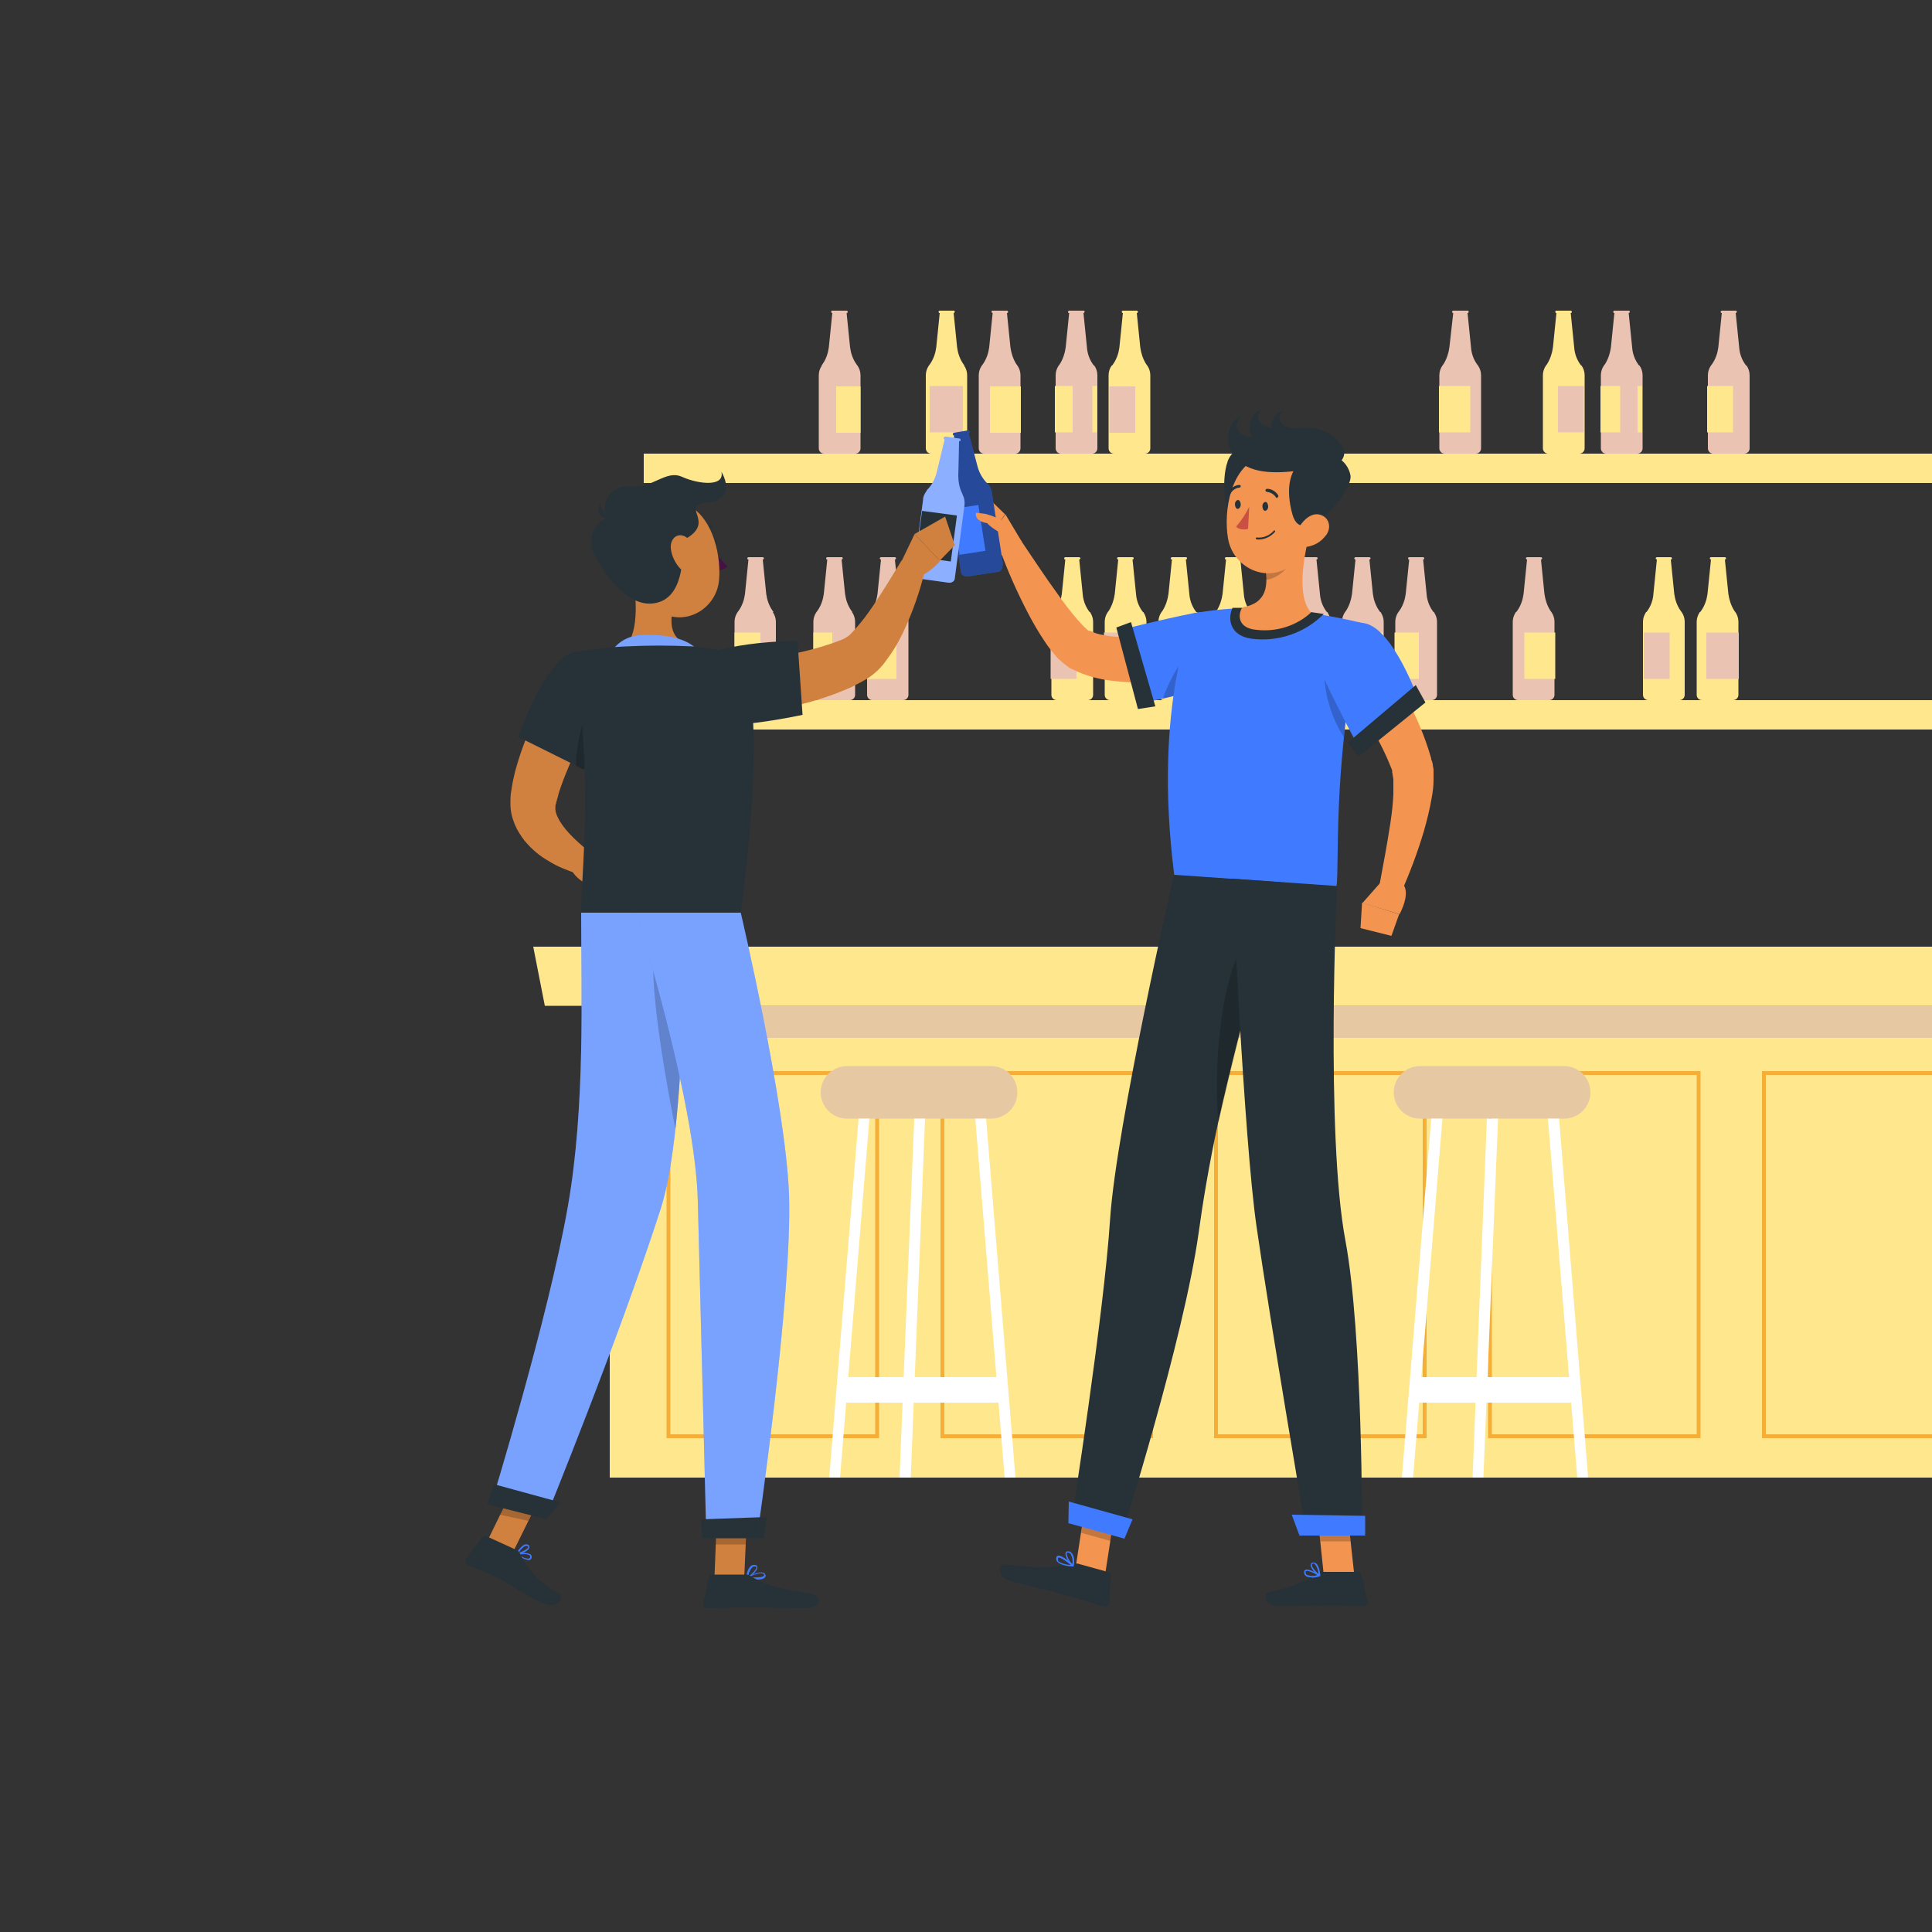 <?xml version="1.0" encoding="UTF-8"?>
<svg xmlns="http://www.w3.org/2000/svg" version="1.1" viewBox="0 0 500 500">
  <rect x="0" y="0" width="500" height="500" fill="#333333" stroke="none"/>
  <defs>
    <style>
      .cls-1 {
        fill: #441343;
      }

      .cls-2 {
        fill: #263238;
      }

      .cls-3, .cls-4, .cls-5 {
        fill: #fff;
      }

      .cls-4 {
        opacity: .3;
      }

      .cls-4, .cls-5, .cls-6, .cls-7 {
        isolation: isolate;
      }

      .cls-5, .cls-6 {
        opacity: .4;
      }

      .cls-8 {
        fill: #407bff;
      }

      .cls-9 {
        fill: #ebc3b3;
      }

      .cls-10 {
        fill: #f5af38;
      }

      .cls-7 {
        opacity: .2;
      }

      .cls-11 {
        fill: #ffe78d;
      }

      .cls-12 {
        fill: #f39550;
      }

      .cls-13 {
        fill: #c95042;
      }

      .cls-14 {
        fill: #e6c9a3;
      }

      .cls-15 {
        fill: #d1813f;
      }
    </style>
  </defs>
  <!-- Generator: Adobe Illustrator 28.7.0, SVG Export Plug-In . SVG Version: 1.2.0 Build 136)  -->
  <g>
    <g id="Layer_1">
      <g id="freepik--background-complete--inject-3">
        <rect class="cls-11" x="157.8" y="260.3" width="342.2" height="122.1"/>
        <polygon class="cls-11" points="141 260.3 500 260.3 500 245 138 245 141 260.3"/>
        <rect class="cls-14" x="157.8" y="260.3" width="342.2" height="8.3"/>
        <path class="cls-10" d="M227.5,372.2h-55v-95h55v95ZM173.5,371.2h53v-93h-53v93Z"/>
        <path class="cls-10" d="M298.4,372.2h-55v-95h55v95ZM244.4,371.2h53v-93h-53v93Z"/>
        <path class="cls-10" d="M369.2,372.2h-55v-95h55v95ZM315.2,371.2h53v-93h-53v93Z"/>
        <path class="cls-10" d="M440.1,372.2h-55v-95h55v95ZM386.1,371.2h53v-93h-53v93Z"/>
        <polygon class="cls-10" points="500 372.2 456 372.2 456 277.2 500 277.2 500 278.2 457 278.2 457 371.2 500 371.2 500 372.2"/>
        <path class="cls-14" d="M256.5,289.5h-37.3c-3.8,0-6.8-3.1-6.8-6.8h0c0-3.8,3.1-6.8,6.8-6.8h37.3c3.8,0,6.8,3.1,6.8,6.8h0c0,3.8-3.1,6.8-6.8,6.8Z"/>
        <polygon class="cls-3" points="217.4 382.4 214.6 382.4 222.2 289.5 225 289.5 217.4 382.4"/>
        <polygon class="cls-3" points="235.7 382.4 232.8 382.4 236.6 289.5 239.4 289.5 235.7 382.4"/>
        <rect class="cls-3" x="217.9" y="356.4" width="41.8" height="6.6"/>
        <polygon class="cls-3" points="260 382.4 262.8 382.4 255.2 289.5 252.4 289.5 260 382.4"/>
        <path class="cls-14" d="M404.8,289.5h-37.3c-3.8,0-6.8-3.1-6.8-6.8h0c0-3.8,3.1-6.8,6.8-6.8h37.3c3.8,0,6.8,3.1,6.8,6.8h0c0,3.8-3.1,6.8-6.8,6.8Z"/>
        <polygon class="cls-3" points="365.7 382.4 362.8 382.4 370.4 289.5 373.3 289.5 365.7 382.4"/>
        <polygon class="cls-3" points="383.9 382.4 381.1 382.4 384.8 289.5 387.7 289.5 383.9 382.4"/>
        <rect class="cls-3" x="366.1" y="356.4" width="41.8" height="6.6"/>
        <polygon class="cls-3" points="408.2 382.4 411 382.4 403.5 289.5 400.6 289.5 408.2 382.4"/>
        <path class="cls-9" d="M200.2,158.4l-.3-.4c-.9-1.3-1.4-2.8-1.6-4.3l-.9-8.9c.2,0,.3-.2.3-.3,0-.2-.2-.3-.3-.3h-3.7c-.2,0-.3.2-.3.3,0,.2.1.3.3.3l-.9,8.9c-.2,1.5-.7,3-1.6,4.3l-.3.4c-.5.7-.8,1.6-.8,2.5v18.9c0,.8.6,1.4,1.4,1.4,0,0,0,0,0,0h7.9c.8,0,1.4-.6,1.4-1.4v-18.9c0-.9-.3-1.7-.8-2.5Z"/>
        <rect class="cls-11" x="190.1" y="163.7" width="6.7" height="12"/>
        <path class="cls-9" d="M220.6,158.4l-.3-.4c-.9-1.3-1.4-2.8-1.6-4.3l-.9-8.9c.2,0,.3-.2.3-.3,0-.2-.1-.3-.3-.3h-3.7c-.2,0-.3.2-.3.3,0,.2.1.3.3.3l-.9,8.9c-.2,1.5-.7,3-1.6,4.3l-.3.4c-.5.7-.8,1.6-.8,2.5v18.9c0,.8.6,1.4,1.4,1.4,0,0,0,0,0,0h8c.8,0,1.4-.6,1.4-1.4v-18.9c0-.9-.3-1.8-.8-2.5Z"/>
        <rect class="cls-11" x="210.5" y="163.7" width="4.9" height="12"/>
        <path class="cls-9" d="M234.4,158.4l-.3-.4c-.9-1.3-1.4-2.8-1.6-4.3l-.9-8.9c.2,0,.3-.2.3-.3,0-.2-.2-.3-.3-.3h-3.6c-.2,0-.3.2-.3.3,0,.2.1.3.3.3l-.9,8.9c-.2,1.5-.7,3-1.6,4.3l-.3.4c-.5.7-.8,1.6-.8,2.5v18.9c0,.8.6,1.4,1.4,1.4h7.9c.8,0,1.4-.6,1.4-1.4v-18.9c0-.9-.3-1.7-.8-2.5Z"/>
        <rect class="cls-11" x="224.3" y="163.7" width="7.7" height="12"/>
        <path class="cls-9" d="M343.4,158.4l-.3-.4c-.9-1.3-1.4-2.8-1.5-4.3l-.9-8.9c.2,0,.3-.2.3-.3,0-.2-.1-.3-.3-.3h-3.7c-.2,0-.3.2-.3.3,0,.2.1.3.3.3l-.9,8.9c-.2,1.5-.7,3-1.5,4.3l-.3.4c-.5.7-.8,1.6-.8,2.5v18.9c0,.8.6,1.4,1.4,1.4h8c.8,0,1.4-.6,1.4-1.4v-18.9c0-.9-.3-1.8-.8-2.5Z"/>
        <rect class="cls-11" x="333.3" y="163.7" width="8" height="12"/>
        <path class="cls-9" d="M357.2,158.4l-.3-.4c-.9-1.3-1.4-2.8-1.6-4.3l-.9-8.9c.2,0,.3-.2.3-.3,0-.2-.2-.3-.3-.3h-3.6c-.2,0-.3.2-.3.3,0,.2.1.3.3.3l-.9,8.9c-.2,1.5-.7,3-1.5,4.3l-.3.4c-.5.7-.8,1.6-.8,2.5v18.9c0,.8.6,1.4,1.4,1.4,0,0,0,0,0,0h8c.8,0,1.4-.6,1.4-1.4v-18.9c0-.9-.3-1.7-.8-2.5Z"/>
        <rect class="cls-11" x="347.1" y="163.7" width="4.6" height="12"/>
        <rect class="cls-11" x="356.8" y="163.7" width="1.2" height="12"/>
        <path class="cls-9" d="M371,158.4l-.3-.4c-.9-1.3-1.4-2.8-1.5-4.3l-.9-8.9c.2,0,.3-.2.3-.3,0-.2-.2-.3-.3-.3h-3.6c-.2,0-.3.2-.3.3,0,.2.1.3.3.3l-.9,8.9c-.2,1.5-.7,3-1.6,4.3l-.3.4c-.5.7-.8,1.6-.8,2.5v18.9c0,.8.6,1.4,1.4,1.4h8c.8,0,1.4-.6,1.4-1.4,0,0,0,0,0,0v-18.9c0-.9-.3-1.7-.8-2.5Z"/>
        <rect class="cls-11" x="360.9" y="163.7" width="6.3" height="12"/>
        <path class="cls-11" d="M282,158.4l-.3-.4c-.9-1.3-1.4-2.8-1.5-4.3l-.9-8.9c.2,0,.3-.2.3-.3,0-.2-.2-.3-.3-.3h-3.6c-.2,0-.3.2-.3.3,0,.2.1.3.3.3l-.9,8.9c-.2,1.5-.7,3-1.6,4.3l-.3.4c-.5.7-.8,1.6-.8,2.5v18.9c0,.8.6,1.4,1.4,1.4h8c.8,0,1.4-.6,1.4-1.4v-18.9c0-.9-.3-1.7-.8-2.5Z"/>
        <rect class="cls-9" x="271.9" y="163.7" width="6.7" height="12"/>
        <path class="cls-11" d="M295.8,158.4l-.3-.4c-.9-1.3-1.4-2.8-1.5-4.3l-.9-8.9c.2,0,.3-.2.3-.3,0-.2-.1-.3-.3-.3h-3.7c-.2,0-.3.2-.3.3,0,.2.1.3.3.3l-.9,8.9c-.2,1.5-.7,3-1.5,4.3l-.3.4c-.5.7-.8,1.6-.8,2.5v18.9c0,.8.6,1.4,1.4,1.4h8c.8,0,1.4-.6,1.4-1.4,0,0,0,0,0,0v-18.9c0-.9-.3-1.7-.8-2.5Z"/>
        <rect class="cls-9" x="285.7" y="163.7" width="8.4" height="12"/>
        <path class="cls-11" d="M309.6,158.4l-.3-.4c-.9-1.3-1.4-2.8-1.5-4.3l-.9-8.9c.2,0,.3-.2.3-.3,0-.2-.1-.3-.3-.3h-3.6c-.2,0-.3.2-.3.3,0,.2.1.3.3.3l-.9,8.9c-.2,1.5-.7,3-1.5,4.3l-.3.4c-.5.7-.8,1.6-.8,2.5v18.9c0,.8.6,1.4,1.4,1.4,0,0,0,0,0,0h8c.8,0,1.4-.6,1.4-1.4v-18.9c0-.9-.3-1.8-.8-2.5Z"/>
        <rect class="cls-9" x="303.7" y="163.7" width="6.7" height="12"/>
        <path class="cls-9" d="M392.4,158.4l.3-.4c.9-1.3,1.4-2.8,1.6-4.3l.9-8.9c-.2,0-.3-.2-.3-.3,0-.2.2-.3.3-.3h3.6c.2,0,.3.2.3.3,0,.2-.1.3-.3.3l.9,8.9c.2,1.5.7,3,1.5,4.3l.3.4c.5.7.8,1.6.8,2.5v18.9c0,.8-.6,1.4-1.4,1.4h-8c-.8,0-1.4-.6-1.4-1.4v-18.9c0-.9.3-1.7.8-2.5Z"/>
        <rect class="cls-11" x="394.5" y="163.7" width="8" height="12"/>
        <path class="cls-11" d="M440,158.4l.3-.4c.9-1.3,1.4-2.8,1.6-4.3l.9-8.9c-.2,0-.3-.2-.3-.3,0-.2.2-.3.3-.3h3.6c.2,0,.3.2.3.3,0,.2-.1.3-.3.3l.9,8.9c.2,1.5.7,3,1.5,4.3l.3.4c.5.7.8,1.6.8,2.5v18.9c0,.8-.6,1.4-1.4,1.4,0,0,0,0,0,0h-8c-.8,0-1.4-.6-1.4-1.4v-18.9c0-.9.3-1.7.8-2.5Z"/>
        <rect class="cls-9" x="441.6" y="163.7" width="8.4" height="12"/>
        <path class="cls-11" d="M426.1,158.4l.3-.4c.9-1.3,1.4-2.8,1.5-4.3l.9-8.9c-.2,0-.3-.2-.3-.3,0-.2.2-.3.3-.3h3.6c.2,0,.3.2.3.3,0,.2-.1.3-.3.3l.9,8.9c.2,1.5.7,3,1.6,4.3l.3.4c.5.7.8,1.6.8,2.5v18.9c0,.8-.6,1.4-1.4,1.4h-8c-.8,0-1.4-.6-1.4-1.4,0,0,0,0,0,0v-18.9c0-.9.3-1.7.8-2.5Z"/>
        <rect class="cls-9" x="425.4" y="163.7" width="6.7" height="12"/>
        <path class="cls-11" d="M409.2,94.6l-.3-.4c-.9-1.3-1.4-2.8-1.5-4.3l-.9-8.9c.2,0,.3-.2.3-.3,0-.2-.2-.3-.3-.3h-3.7c-.2,0-.3.2-.3.3,0,.2.1.3.3.3l-.9,8.9c-.2,1.5-.7,3-1.5,4.3l-.3.4c-.5.7-.8,1.6-.8,2.5v18.9c0,.8.6,1.4,1.4,1.4h8c.8,0,1.4-.6,1.4-1.4,0,0,0,0,0,0v-18.9c0-.9-.3-1.8-.8-2.5Z"/>
        <rect class="cls-9" x="403.2" y="99.9" width="6.7" height="12"/>
        <path class="cls-11" d="M323.7,158.4l-.3-.4c-.9-1.3-1.4-2.8-1.5-4.3l-.9-8.9c.2,0,.3-.2.3-.3,0-.2-.1-.3-.3-.3h-3.7c-.2,0-.3.2-.3.3,0,.2.1.3.3.3l-.9,8.9c-.2,1.5-.7,3-1.5,4.3l-.3.4c-.5.7-.8,1.6-.8,2.5v18.9c0,.8.6,1.4,1.4,1.4h8c.8,0,1.4-.6,1.4-1.4v-18.9c0-.9-.3-1.8-.8-2.5Z"/>
        <rect class="cls-9" x="314.6" y="163.7" width="8.6" height="12"/>
        <path class="cls-9" d="M254.1,94.6l.3-.4c.9-1.3,1.4-2.8,1.6-4.3l.9-8.9c-.2,0-.3-.2-.3-.3,0-.2.1-.3.3-.3h3.7c.2,0,.3.2.3.3,0,.2-.1.3-.3.3l.9,8.9c.2,1.5.7,3,1.5,4.3l.3.4c.5.7.8,1.6.8,2.5v18.9c0,.8-.6,1.4-1.4,1.4,0,0,0,0,0,0h-8c-.8,0-1.4-.6-1.4-1.4v-18.9c0-.9.3-1.8.8-2.5Z"/>
        <rect class="cls-11" x="256.2" y="100" width="8" height="12"/>
        <path class="cls-9" d="M283.1,94.6l-.3-.4c-.9-1.3-1.4-2.8-1.5-4.3l-.9-8.9c.2,0,.3-.2.3-.3,0-.2-.1-.3-.3-.3h-3.7c-.2,0-.3.2-.3.3,0,.2.1.3.3.3l-.9,8.9c-.2,1.5-.7,3-1.5,4.3l-.3.4c-.5.7-.8,1.6-.8,2.5v18.9c0,.8.6,1.4,1.4,1.4h8c.8,0,1.4-.6,1.4-1.4,0,0,0,0,0,0v-18.9c0-.9-.3-1.8-.8-2.5Z"/>
        <rect class="cls-11" x="273" y="99.9" width="4.6" height="12"/>
        <rect class="cls-11" x="282.7" y="99.9" width="1.2" height="12"/>
        <path class="cls-9" d="M212.6,94.6l.3-.4c.9-1.3,1.4-2.8,1.6-4.3l.9-8.9c-.2,0-.3-.2-.3-.3,0-.2.1-.3.3-.3h3.7c.2,0,.3.2.3.3,0,.2-.1.3-.3.3l.9,8.9c.2,1.5.7,3,1.6,4.3l.3.4c.5.7.8,1.6.8,2.5v18.9c0,.8-.6,1.4-1.4,1.4,0,0,0,0,0,0h-8c-.8,0-1.4-.6-1.4-1.4v-18.9c0-.9.3-1.8.8-2.5Z"/>
        <rect class="cls-11" x="216.4" y="100" width="6.3" height="12"/>
        <path class="cls-11" d="M287.8,94.6l.3-.4c.9-1.3,1.4-2.8,1.6-4.3l.9-8.9c-.2,0-.3-.2-.3-.3,0-.2.2-.3.3-.3h3.6c.2,0,.3.2.3.3,0,.2-.1.3-.3.3l.9,8.9c.2,1.5.7,3,1.5,4.3l.3.4c.5.7.8,1.6.8,2.5v18.9c0,.8-.6,1.4-1.4,1.4,0,0,0,0,0,0h-8c-.8,0-1.4-.6-1.4-1.4v-18.9c0-.9.3-1.8.8-2.5Z"/>
        <rect class="cls-9" x="287.1" y="100" width="6.7" height="12"/>
        <path class="cls-11" d="M249.6,94.6l-.3-.4c-.9-1.3-1.4-2.8-1.6-4.3l-.9-8.9c.2,0,.3-.2.3-.3,0-.2-.2-.3-.3-.3h-3.6c-.2,0-.3.2-.3.3,0,.2.1.3.3.3l-.9,8.9c-.2,1.5-.7,3-1.6,4.3l-.3.4c-.5.7-.8,1.6-.8,2.5v18.9c0,.8.6,1.4,1.4,1.4h7.9c.8,0,1.4-.6,1.4-1.4v-18.9c0-.9-.3-1.8-.8-2.5Z"/>
        <rect class="cls-9" x="240.6" y="99.9" width="8.6" height="12"/>
        <path class="cls-9" d="M424.2,94.6l-.3-.4c-.9-1.3-1.4-2.8-1.5-4.3l-.9-8.9c.2,0,.3-.2.3-.3,0-.2-.1-.3-.3-.3h-3.7c-.2,0-.3.2-.3.3,0,.2.1.3.3.3l-.9,8.9c-.2,1.5-.7,3-1.5,4.3l-.3.4c-.5.7-.8,1.6-.8,2.5v18.9c0,.8.6,1.4,1.4,1.4h8c.8,0,1.4-.6,1.4-1.4,0,0,0,0,0,0v-18.9c0-.9-.3-1.8-.8-2.5Z"/>
        <rect class="cls-11" x="414.2" y="99.9" width="5.1" height="12"/>
        <rect class="cls-11" x="423.8" y="99.9" width="1.2" height="12"/>
        <path class="cls-9" d="M382.5,94.6l-.3-.4c-.9-1.3-1.4-2.8-1.5-4.3l-.9-8.9c.2,0,.3-.2.3-.3,0-.2-.1-.3-.3-.3h-3.7c-.2,0-.3.2-.3.3,0,.2.1.3.3.3l-1,8.9c-.2,1.5-.7,3-1.5,4.3l-.3.4c-.5.7-.8,1.6-.8,2.5v18.9c0,.8.6,1.4,1.4,1.4h8c.8,0,1.4-.6,1.4-1.4v-18.9c0-.9-.3-1.8-.8-2.5Z"/>
        <rect class="cls-11" x="372.4" y="99.9" width="8.1" height="12"/>
        <path class="cls-9" d="M451.9,94.6l-.3-.4c-.9-1.3-1.4-2.8-1.5-4.3l-.9-8.9c.2,0,.3-.2.3-.3,0-.2-.2-.3-.3-.3h-3.6c-.2,0-.3.2-.3.3,0,.2.1.3.3.3l-.9,8.9c-.2,1.5-.7,3-1.6,4.3l-.3.4c-.5.7-.8,1.6-.8,2.5v18.9c0,.8.6,1.4,1.4,1.4h8c.8,0,1.4-.6,1.4-1.4v-18.9c0-.9-.3-1.8-.8-2.5Z"/>
        <rect class="cls-11" x="441.8" y="99.9" width="6.7" height="12"/>
        <rect class="cls-11" x="166.6" y="181.2" width="333.4" height="7.6"/>
        <rect class="cls-11" x="166.6" y="117.4" width="333.4" height="7.6"/>
      </g>
      <g id="freepik--character-2--inject-3">
        <polygon class="cls-12" points="286 407.5 278.4 405.5 281.2 387.3 288.8 389.4 286 407.5"/>
        <polygon class="cls-12" points="350.5 407.7 342.6 407.7 340.7 389.5 348.5 389.5 350.5 407.7"/>
        <path class="cls-2" d="M342,406.8h9.6c.3,0,.6.2.7.5l1.6,7c.1.6-.3,1.2-.9,1.4,0,0-.2,0-.3,0-3.1,0-5.3-.2-9.2-.2s-9.6.2-12.9.2-3.7-3.3-2.4-3.6c6-1.3,10.6-3.1,12.6-4.9.3-.3.8-.5,1.3-.5Z"/>
        <path class="cls-2" d="M278.7,404.6l8.3,2.3c.3,0,.5.4.5.7l-.4,7.2c0,.6-.6,1.1-1.2,1,0,0-.2,0-.2,0-3-.9-7.2-2.2-11-3.3-4.4-1.2-8.2-2-13.4-3.4-3.1-.9-3.1-4.2-1.7-4.2,6.3.3,11.2,1.5,17.2-.2.6-.2,1.3-.2,2,0Z"/>
        <path class="cls-12" d="M316.7,172.1c-.9.3-1.5.6-2.3.8s-1.5.5-2.2.7c-1.5.4-3,.8-4.5,1.2-3,.7-6.1,1.2-9.2,1.5-3.2.3-6.4.4-9.6,0-3.5-.3-6.9-1.1-10.1-2.5-.4-.2-.8-.4-1.3-.6l-.6-.3h-.1c0,0-.2-.2-.2-.2l-.4-.3-.4-.3-.4-.3-.7-.6c-.4-.3-.8-.7-1.1-1-1.1-1.3-2.2-2.6-3.1-4-1.7-2.5-3.2-5.1-4.6-7.8-2.7-5.2-5.1-10.6-7.1-16.1l5.3-2.6c3.2,4.7,6.3,9.5,9.6,14,1.6,2.3,3.3,4.5,5,6.5.8.9,1.6,1.8,2.5,2.6.2.2.3.3.5.4h.2c0,.1,0,.1,0,.1h.5c.2.2.5.3.7.4,1,.4,2.1.6,3.2.8,1.2.2,2.3.3,3.5.3,2.5,0,5.1,0,7.6-.4,2.6-.3,5.2-.9,7.8-1.4,1.3-.3,2.6-.6,3.9-1l1.9-.6c.6-.2,1.3-.4,1.8-.6l4.1,11.2Z"/>
        <path class="cls-8" d="M322.5,171.1c-3.5,6.6-25.9,10.6-25.9,10.6l-5.7-18.9s8.9-2.3,18.4-4.2c6.4-1.3,17.1,5.2,13.3,12.5Z"/>
        <path class="cls-7" d="M309,167.9c-2.8,1.9-6.6,8.2-8,12.9,5.3-1.1,10.5-2.8,15.5-5-1.7-3.3-5.2-9.4-7.5-7.9Z"/>
        <polygon class="cls-2" points="294.5 183.5 288.9 162.4 292.7 161 299 182.8 294.5 183.5"/>
        <path class="cls-12" d="M264.5,140.3l-4.3-7.2-5.3,7.4c1.4,2,3.5,3.2,5.9,3.5l3.7-3.8Z"/>
        <polygon class="cls-12" points="255.8 128.9 251.9 135.5 254.9 140.6 260.1 133.1 255.8 128.9"/>
        <path class="cls-8" d="M259.6,146.2l-2.9-18.7c-.1-.9-.5-1.7-1.1-2.3l-.4-.4c-1-1.1-1.8-2.5-2.2-4l-2.3-8.7c.2,0,.3-.2.2-.4,0-.2-.2-.3-.4-.3l-3.6.6c-.2,0-.3.2-.3.4,0,.2.2.3.3.3l.4,9c0,1.5-.2,3.1-.9,4.5l-.2.5c-.4.8-.5,1.7-.4,2.6l2.9,18.7c.1.8.9,1.3,1.6,1.2,0,0,0,0,0,0l7.9-1.2c.8-.1,1.3-.8,1.2-1.6,0,0,0,0,0,0Z"/>
        <path class="cls-6" d="M259.6,146.2l-2.9-18.7c-.1-.9-.5-1.7-1.1-2.3l-.4-.4c-1-1.1-1.8-2.5-2.2-4l-2.3-8.7c.2,0,.3-.2.2-.4,0-.2-.2-.3-.4-.3l-3.6.6c-.2,0-.3.2-.3.4,0,.2.2.3.3.3l.4,9c0,1.5-.2,3.1-.9,4.5l-.2.5c-.4.8-.5,1.7-.4,2.6l2.9,18.7c.1.8.9,1.3,1.6,1.2,0,0,0,0,0,0l7.9-1.2c.8-.1,1.3-.8,1.2-1.6,0,0,0,0,0,0Z"/>
        <rect class="cls-8" x="247.3" y="131.3" width="6.8" height="12" transform="translate(-18 39.8) rotate(-8.8)"/>
        <polygon class="cls-7" points="281.2 387.3 279.8 396.7 287.4 398.8 288.8 389.4 281.2 387.3"/>
        <polygon class="cls-7" points="348.5 389.5 340.7 389.5 341.7 398.9 349.5 398.9 348.5 389.5"/>
        <path class="cls-8" d="M353.2,161.3c-2.3,8.5-4,17.1-5,25.9-.7,6.1-1.2,11.9-1.5,17.2-.7,12.4-.4,21.8-.8,25-6.1-.4-29.3-2-42-2.9-5.7-44.7,5.2-67.8,5.2-67.8,3.3-.6,6.6-1,10-1.2.7,0,1.4,0,2.2,0,6,0,11.9.5,17.8,1.2,1.1.1,2.3.3,3.4.5,5.7.9,10.6,2.2,10.6,2.2Z"/>
        <path class="cls-2" d="M339.2,158.5c-5.9-.8-11.9-1.2-17.8-1.2-.7,0-1.5,0-2.2,0h-.2c-1.3,2.6-.9,7.2,4.9,8,6.9.9,13.8-1.5,18.7-6.4-1.1-.2-2.2-.3-3.4-.5Z"/>
        <path class="cls-7" d="M342.6,172.6c0,6.4,1.7,12.8,5.2,18.2.1-1.2.3-2.4.4-3.6.6-4.6,1.3-9.3,2.2-14.1l-7.8-.4Z"/>
        <path class="cls-12" d="M338.9,138.3c-1.5,5.7-3.4,16.1.4,20.2-3.8,3.5-9,5.1-14.1,4.5-4.9-.4-4.9-3.9-3.7-5.8,6.5-1.1,6.7-5.8,5.9-10.4l11.6-8.6Z"/>
        <path class="cls-7" d="M334.1,141.8l-6.9,5.1c.2,1.1.3,2.1.3,3.2,2.5-.2,6-2.6,6.5-5.2.2-1,.2-2.1,0-3.1Z"/>
        <path class="cls-2" d="M317.7,119.5c-1.7,4.4-1.3,17.3,4.4,14.6s22.1-14.3,22.1-14.3c0,0-22.6-10.6-26.5-.4Z"/>
        <path class="cls-12" d="M340.2,129.8c-1,7.7-1.2,12.3-5.4,16-6.3,5.6-15.7,1.4-17-6.5-1.2-7.1.7-18.6,8.5-21.1,5.6-1.9,11.6,1.1,13.5,6.7.5,1.6.7,3.3.4,4.9Z"/>
        <path class="cls-2" d="M325.1,139.6h0c1.9.2,3.7-.6,4.9-2,0,0,0-.2,0-.3,0,0-.2,0-.3,0-1.1,1.3-2.8,2-4.5,1.8-.1,0-.2,0-.2.2,0,.1,0,.2.2.2h0,0Z"/>
        <path class="cls-2" d="M334.5,133.2c-1.8-6.4-1.2-12.9,4.5-14.9s9.7.7,10.5,4.7-12.4,19.5-15,10.2Z"/>
        <path class="cls-2" d="M336.7,121.7c-6.8,1-13.7.9-17.1-3.4s-1.3-10,1.8-10.6c-.9.6-1.4,1.7-1.4,2.7.1,1.6,3.3,3.7,7.3,2.7s15.2-1.7,18.5.8c4.2,3.1.8,5.9.8,5.9l-10,1.9Z"/>
        <path class="cls-2" d="M330.2,110.8c-2.9,0-4.7-1.6-4.7-3,0-1.2,1.4-1.7,1.4-1.7-2.3,0-4.6,3.6-2.9,7.1s6.5,4.6,11.4,4.9l7.5-4c-1.9-2.2-9.8-3.4-12.7-3.3Z"/>
        <path class="cls-2" d="M336.7,110.7c-4.8.6-5.8-1.8-5.6-2.8.1-.6.5-1.1,1.1-1.4-2-.1-4.2,3-2.8,6.1s5.5,4.3,9.7,4.8l8.5-1.3c-1.6-3.5-5.8-5.9-10.9-5.3Z"/>
        <path class="cls-12" d="M343.1,138.6c-1.2,1.6-2.9,2.6-4.8,2.9-2.6.4-3.5-2-2.5-4.3.9-2,3.3-4.7,5.8-4s3,3.4,1.6,5.3Z"/>
        <path class="cls-2" d="M277.4,394.1l12.8,3.5s16.1-50.7,20-78.5c1-7.4,2.7-17.8,5.1-28.8,3.1-13.9,7-29,10.2-40.8,3.4-12.4,5.9-21.2,5.9-21.2l-27.6-1.9s-14.9,65.1-16.5,89c-1.6,24.9-10.1,78.8-10.1,78.8Z"/>
        <path class="cls-7" d="M315.4,290.4c3.1-13.9,7-29,10.2-40.8l-2.9-6.2c-6.8,8.1-8.7,33.3-7.4,47Z"/>
        <path class="cls-2" d="M318.9,227.4s3,67.3,6.3,90.1c3.6,25,12.9,79.5,12.9,79.5h14.4s.2-51.7-4.3-75.9c-5.2-27.5-2.2-91.8-2.2-91.8l-27.1-1.9Z"/>
        <polygon class="cls-8" points="336.3 397.4 353.3 397.4 353.3 392.3 334.3 392 336.3 397.4"/>
        <polygon class="cls-8" points="276.5 394.2 291 398.2 293.1 393.2 276.6 388.6 276.5 394.2"/>
        <path class="cls-2" d="M328.2,131.1c0,.6-.4,1.1-.8,1.1s-.7-.6-.7-1.2.4-1.1.8-1.1.7.6.7,1.2Z"/>
        <path class="cls-2" d="M321.1,130.6c0,.6-.4,1.1-.8,1.1s-.7-.6-.7-1.2.4-1.1.8-1.1.7.6.7,1.2Z"/>
        <path class="cls-13" d="M323.3,131.1c-.9,1.9-2,3.6-3.4,5.2,1,1.1,3.1.6,3.1.6l.3-5.8Z"/>
        <path class="cls-2" d="M330.6,128.9c-.1,0-.3,0-.4-.2-.5-.8-1.4-1.3-2.3-1.4-.2,0-.4-.2-.4-.4,0-.2.2-.4.4-.4,1.2,0,2.3.7,2.9,1.7.1.2,0,.4-.1.5,0,0-.1,0-.2,0Z"/>
        <path class="cls-2" d="M318.2,127.9c0,0-.1,0-.2,0-.2,0-.2-.3-.1-.5,0,0,0,0,0,0,.6-1.1,1.6-1.8,2.8-1.9.2,0,.4.1.4.3,0,0,0,0,0,0,0,.2-.1.4-.4.4h0c-.9.1-1.8.7-2.2,1.5,0,0-.2.1-.3.1Z"/>
        <path class="cls-8" d="M339.4,408.2c-.5,0-1.1,0-1.5-.4-.3-.2-.4-.6-.4-1,0-.2.1-.4.3-.5.9-.5,3.4,1.1,3.7,1.3,0,0,0,.1,0,.2,0,0,0,.1-.1.2-.7.2-1.4.3-2,.3ZM338.2,406.6c0,0-.2,0-.2,0,0,0-.1,0-.1.2,0,.3,0,.5.2.7.9.4,1.9.5,2.8.1-.8-.5-1.7-.9-2.7-1.1Z"/>
        <path class="cls-8" d="M341.4,407.9h0c-.8-.4-2.4-2.2-2.2-3,0-.3.3-.5.6-.5.3,0,.6,0,.8.2.9.7,1.1,3,1.1,3.1,0,0,0,.1,0,.2,0,0,0,0-.1,0ZM339.8,404.7h0c-.2,0-.3.1-.3.2-.1.5.9,1.8,1.7,2.4,0-.9-.4-1.8-.9-2.5-.1-.1-.3-.2-.4-.2h0Z"/>
        <path class="cls-8" d="M277.7,405.4h0c-1.3,0-3.5-.4-4.2-1.4-.2-.3-.2-.7-.1-1,0-.2.2-.3.4-.4,1-.2,3.7,2.1,4,2.4,0,0,0,.1,0,.2,0,0,0,.1-.2.1ZM274,403.1h0c0,0-.2,0-.2.2,0,.2,0,.5,0,.6.4.5,1.6,1,3.3,1.1-1.1-.9-2.6-2-3.2-1.9Z"/>
        <path class="cls-8" d="M277.7,405.4s0,0-.1,0c-.8-.7-2.2-2.8-1.8-3.6,0-.2.3-.4.8-.3.4,0,.7.3.9.6.8,1.1.4,3.2.4,3.2,0,0,0,.1-.1.1h0ZM276.3,401.8c0,0-.2,0-.2.1-.2.5.6,2.1,1.4,2.9.2-.9,0-1.8-.4-2.6-.2-.2-.4-.4-.7-.4,0,0-.1,0-.2,0Z"/>
        <path class="cls-12" d="M354.2,165.6c1,1.2,1.8,2.3,2.6,3.5s1.6,2.4,2.4,3.6c1.5,2.4,3,4.9,4.4,7.4,2.9,5.1,5.2,10.6,6.8,16.2v.3c0,0,.2.4.2.4l.2.8c0,.5.2,1,.2,1.5,0,.9,0,1.8,0,2.6,0,1.6-.2,3.1-.5,4.7-.5,2.9-1.2,5.7-2,8.5-1.6,5.4-3.6,10.7-5.9,15.9l-5.6-1.9c1-5.3,2-10.7,2.8-15.9.4-2.6.7-5.2.8-7.7,0-1.2,0-2.3,0-3.5,0-.5-.1-1-.2-1.5,0-.2,0-.4-.1-.6s0-.1,0-.2h0c0,0,0-.3,0-.3-.9-2.3-1.9-4.6-3.1-6.9s-2.4-4.6-3.8-6.8-2.7-4.5-4.2-6.7c-.7-1.1-1.5-2.2-2.2-3.3l-2.2-3.1,9.5-7.2Z"/>
        <path class="cls-8" d="M353.2,161.3c7.4,1.5,13.8,19.5,13.8,19.5l-15.4,12.5s-5-9.2-9.1-18c-4.4-9.6,1.7-15.8,10.6-14Z"/>
        <polygon class="cls-2" points="368.9 181.8 351.6 195.8 348.8 192.2 366.4 177.3 368.9 181.8"/>
        <path class="cls-12" d="M357.9,227.7l-5.3,6,9.6,2.9s3.4-6.1.4-8.2l-4.7-.7Z"/>
        <polygon class="cls-12" points="352.1 240.2 360.1 242.2 362.1 236.6 352.5 233.6 352.1 240.2"/>
        <path class="cls-12" d="M259.2,134.6c-1.3-.7-2.7-1.2-4.1-1.6-.8-.1-1.7-.2-2.5-.3,0,0-.7,2.1,2.9,2.7,1.1,1.4,5,3.4,5,3.4l-1.3-4.3Z"/>
      </g>
      <g id="freepik--character-1--inject-3">
        <path class="cls-8" d="M239.9,126.8l.4-.4c1-1.1,1.7-2.5,2.1-4l2.1-8.7c-.2,0-.3-.2-.2-.4,0-.2.2-.3.4-.3l3.6.5c.2,0,.3.2.3.4,0,.2-.2.3-.4.3l-.2,9c0,1.5.3,3.1,1,4.5l.2.5c.4.8.5,1.7.4,2.6l-2.5,18.8c0,.8-.8,1.3-1.6,1.2,0,0,0,0,0,0l-7.9-1.1c-.8,0-1.3-.8-1.2-1.6,0,0,0,0,0,0l2.5-18.8c0-.9.5-1.7,1-2.4Z"/>
        <path class="cls-5" d="M239.9,126.8l.4-.4c1-1.1,1.7-2.5,2.1-4l2.1-8.7c-.2,0-.3-.2-.2-.4,0-.2.2-.3.4-.3l3.6.5c.2,0,.3.2.3.4,0,.2-.2.3-.4.3l-.2,9c0,1.5.3,3.1,1,4.5l.2.5c.4.8.5,1.7.4,2.6l-2.5,18.8c0,.8-.8,1.3-1.6,1.2,0,0,0,0,0,0l-7.9-1.1c-.8,0-1.3-.8-1.2-1.6,0,0,0,0,0,0l2.5-18.8c0-.9.5-1.7,1-2.4Z"/>
        <rect class="cls-2" x="236.1" y="134.1" width="12" height="9.1" transform="translate(72.9 360.4) rotate(-82.4)"/>
        <path class="cls-15" d="M156.7,180.7c-.5.8-1.1,1.8-1.6,2.6l-1.6,2.8c-1.1,1.9-2.1,3.8-3.1,5.6s-2,3.8-2.8,5.7-1.6,3.8-2.3,5.8c-.3.9-.7,1.9-.9,2.9l-.4,1.4c0,.2-.1.5-.2.7-.2,1.2,0,2.3.6,3.4,1.3,2.8,4.5,5.9,7.6,8.4l-2.7,6c-1.3-.3-2.5-.8-3.7-1.3-1.2-.5-2.4-1.1-3.5-1.8-2.5-1.4-4.6-3.2-6.4-5.4-1-1.3-1.9-2.7-2.5-4.2-.7-1.7-1.1-3.4-1.1-5.2,0-.9,0-1.8.1-2.7l.3-1.9c.2-1.3.5-2.5.8-3.8,1.3-4.8,3-9.4,5.2-13.9,1.1-2.2,2.2-4.3,3.4-6.4.6-1,1.2-2.1,1.9-3.1s1.3-2,2.1-3.1l10.9,7.5Z"/>
        <path class="cls-15" d="M151,219.5l5.7.6-4.4,8.9s-4-1.6-5-5.3l3.7-4.2Z"/>
        <polygon class="cls-15" points="163 222.8 159 229.9 152.3 228.9 156.7 220.1 163 222.8"/>
        <path class="cls-2" d="M184.1,140.7c0,.6.5,1.1.9,1s.6-.6.6-1.2-.5-1.1-.9-1-.6.6-.6,1.2Z"/>
        <path class="cls-1" d="M184.5,141.8c1,1.8,2.3,3.4,3.8,4.8-.8.7-1.8,1.1-2.9,1l-.9-5.8Z"/>
        <path class="cls-2" d="M181.3,137.7c0,0,.2,0,.3-.1.6-.7,1.6-1,2.5-.9.2,0,.4-.1.4-.3,0-.2,0-.3-.3-.4-1.2-.2-2.3.2-3.2,1.1-.1.1-.1.4,0,.5,0,0,.2.1.3.1Z"/>
        <path class="cls-15" d="M163.5,147.5c1.1,5.6,2.2,16-1.7,19.8,0,0,1.5,5.7,12.1,5.7s5.5-5.7,5.5-5.7c-6.3-1.5-6.1-6.2-5.1-10.6l-10.8-9.2Z"/>
        <path class="cls-8" d="M157.4,170.8c.1-.2.2-.4.3-.6.8-3.2,4.3-5.8,8.8-5.9,4.8-.1,10.1.5,13.3,3.2,1.4,1.2-.2,2.9-.2,2.9l-22.2.4Z"/>
        <path class="cls-4" d="M157.4,170.8c.1-.2.2-.4.3-.6.8-3.2,4.3-5.8,8.8-5.9,4.8-.1,10.1.5,13.3,3.2,1.4,1.2-.2,2.9-.2,2.9l-22.2.4Z"/>
        <path class="cls-8" d="M137.2,403.7h0c.3-.2.4-.5.4-.8,0-.2-.1-.5-.3-.6-.9-.7-3.5-.3-3.6-.3,0,0-.1,0-.1.1,0,0,0,.1,0,.2.6.4,2.7,1.7,3.6,1.4ZM134.2,402.3c.9-.1,2.3-.2,2.8.2.1,0,.2.2.2.4,0,.3-.1.4-.2.4-.5.3-1.9-.3-2.9-1h0Z"/>
        <path class="cls-8" d="M135.1,402c.9-.4,1.8-.9,1.9-1.5,0-.3,0-.6-.3-.7-.2-.1-.5-.2-.8-.1-1.1.3-2.2,2.2-2.3,2.3,0,0,0,.1,0,.2,0,0,.1,0,.2,0,.4,0,.9-.2,1.3-.3ZM135.9,400.1h.1c.2,0,.4,0,.5,0,.2.1.2.2.2.3-.1.5-1.6,1.2-2.5,1.5.4-.7,1-1.4,1.7-1.8h0Z"/>
        <path class="cls-8" d="M195.7,408.8c1,0,1.9-.1,2.3-.6.2-.2.2-.6,0-.8-.1-.2-.3-.4-.6-.4-1.3-.4-4,1.2-4.1,1.3,0,0-.1.1,0,.2,0,0,0,.1.1.1.8.1,1.6.2,2.4.2ZM196.9,407.2c.1,0,.2,0,.4,0,.1,0,.3.1.4.2.1.2,0,.3,0,.4-.4.5-2.3.5-3.8.3.9-.5,2-.8,3-1h0Z"/>
        <path class="cls-8" d="M193.4,408.5h0c.9-.4,2.8-2.1,2.6-3,0-.2-.2-.5-.7-.5-.4,0-.7,0-1,.3-1,.8-1.2,2.9-1.2,3,0,0,0,.2.2.2,0,0,0,0,0,0h0ZM195.3,405.4h.1c.3,0,.4.2.4.2,0,.5-1.2,1.8-2.1,2.4,0-.9.4-1.7,1-2.4.2-.2.4-.2.7-.2Z"/>
        <polygon class="cls-15" points="184.9 408.4 192.6 408.4 193.4 390.5 185.6 390.5 184.9 408.4"/>
        <polygon class="cls-15" points="125.4 400.3 132.6 402 141.1 384.8 133.8 383.1 125.4 400.3"/>
        <path class="cls-2" d="M133.6,401.1l-7.9-3.6c-.3-.1-.6,0-.8.2l-4.2,5.6c-.4.5-.3,1.2.2,1.6,0,0,.1,0,.2.1,2.8,1.2,4.2,1.7,7.7,3.3,2.1,1,9.7,6.3,12.9,7s4.3-2.4,3-2.9c-4.4-2.2-8-5.8-10.1-10.3-.2-.4-.5-.8-.9-1Z"/>
        <path class="cls-2" d="M192.6,407.5h-8.4c-.3,0-.6.2-.7.5l-1.5,6.9c-.1.6.2,1.2.8,1.3,0,0,.2,0,.3,0,3,0,7.4-.2,11.3-.2s8.3.2,13.6.2,4.1-3.2,2.7-3.5c-6.1-1.3-11-1.5-16.2-4.7-.6-.4-1.2-.6-1.9-.6Z"/>
        <path class="cls-2" d="M159.4,182.2c-.8,2.1-1.7,4.1-2.6,6-1.5,3.3-3.1,6.1-4.2,8.1-1,1.8-1.6,2.8-1.6,2.8l-16.9-8.4s6.8-19.6,13.9-21.7c7.3-2.2,15.1,3.8,11.4,13.1Z"/>
        <path class="cls-7" d="M151.9,184.1c1.5,1.1,2.5,4,3.3,7.4-1,1.9-1.9,3.5-2.6,4.8-1,1.8-1.6,2.9-1.6,2.9l-1.9-1c0-4.8,1-9.6,2.9-14Z"/>
        <path class="cls-2" d="M195,194.6c0,2.6,0,5.5-.2,8.7-.4,8.7-1.3,19.5-3.1,32.9h-41.3c-.3-6.3,3.7-37.3-2.4-67.2,4.6-.9,9.2-1.5,13.8-1.7,5.9-.3,11.7-.3,17.6,0,4,.4,8,1.1,11.9,2.1,0,0,3.8,4.3,3.8,25.2Z"/>
        <path class="cls-15" d="M186.7,171.3h3.2c1.2-.2,2.5-.3,3.7-.4,2.5-.3,5.1-.6,7.6-1,4.9-.7,9.7-1.9,14.4-3.5.5-.2,1.1-.4,1.6-.6.3-.1.5-.2.8-.3l.6-.3c.7-.4,1.3-.8,1.8-1.4,1.6-1.7,3.1-3.5,4.5-5.5,2.9-4.1,5.7-8.8,8.4-13.2l6.1,2.4c-1.3,5.5-3.2,10.9-5.6,16-1.3,2.8-2.9,5.4-4.8,7.9-1.2,1.6-2.6,2.9-4.2,4l-.4.2-.3.2-.5.3c-.4.2-.7.4-1.1.6-.7.4-1.4.7-2.1,1.1-5.4,2.4-11.1,4.2-16.9,5.3-2.8.5-5.6,1-8.5,1.3-1.4.1-2.9.3-4.4.3-.7,0-1.5,0-2.3,0s-1.6,0-2.6,0l.9-13.2Z"/>
        <path class="cls-15" d="M233.3,145.3l3.4-7.1,6.6,7s-3.7,4.3-7.3,4.4l-2.6-4.3Z"/>
        <polygon class="cls-15" points="244.6 133.7 247.1 141.1 243.2 145.1 236.7 138.2 244.6 133.7"/>
        <path class="cls-2" d="M178.9,186.5c6.6,3.4,28.8-1.5,28.8-1.5l-1.3-19.1c-6.7,0-13.5.7-20.1,2.2-14,3.6-15.4,14.4-7.5,18.5Z"/>
        <polygon class="cls-7" points="193.4 390.5 193 399.7 185.2 399.7 185.6 390.5 193.4 390.5"/>
        <polygon class="cls-7" points="133.8 383.1 141.1 384.8 136.7 393.6 129.4 392 133.8 383.1"/>
        <path class="cls-15" d="M163.3,142.6c1.6,7.5,2.2,12,6.7,15.2,6.7,4.9,15.5,0,16.1-7.8.6-7.1-2.2-18.1-10.1-20-5.6-1.3-11.3,2.1-12.6,7.7-.4,1.6-.4,3.2,0,4.8Z"/>
        <path class="cls-2" d="M176.7,139.6c.3,7.7-.9,16.1-8.1,16.6-5.8.4-11.2-6-14.6-12.3-2.7-5,.6-9.7,3.6-9.8-2.7-2.4-.3-8.8,5.5-8.2s9.2-4.4,13.4-2.5,11.1,2.7,10.2-1.3c0,0,4.4,7-3.5,7.9s2.8,5.1-6.4,9.8Z"/>
        <path class="cls-2" d="M159.1,134.6s-3.8-1.8-3.8-4.8c-1.1,4.1.1,4.1,3.8,4.8Z"/>
        <path class="cls-15" d="M173.6,141.9c.2,1.9,1.1,3.8,2.4,5.2,1.8,1.8,3.6.6,3.8-1.7.2-2.1-.5-5.6-2.6-6.6s-3.8.8-3.6,3.1Z"/>
        <path class="cls-8" d="M177,236.2s.9,55-6,76.6c-11,34.1-29.8,80.1-29.8,80.1l-14.1-3.6s14.9-48.5,19.9-77.3c4.5-25.8,3.4-54.7,3.4-75.8h26.6Z"/>
        <path class="cls-4" d="M177,236.2s.9,55-6,76.6c-11,34.1-29.8,80.1-29.8,80.1l-14.1-3.6s14.9-48.5,19.9-77.3c4.5-25.8,3.4-54.7,3.4-75.8h26.6Z"/>
        <path class="cls-7" d="M169.3,245.7c-1.5,9.9,3.7,37.5,5.5,46.5,1.9-16.9,2.2-36.9,2.2-47.9-3.8-2.6-7.1-3.2-7.7,1.3Z"/>
        <path class="cls-2" d="M145,388.7c0,0-3.5,4.5-3.5,4.5l-15.4-3.9,1.7-5.2,17.2,4.7Z"/>
        <path class="cls-8" d="M191.7,236.2s11.6,49.3,12.5,72.9c.9,26.4-8.3,88.8-8.3,88.8h-13.1s-1.6-62.8-2.2-86.9c-.6-26.2-16-74.8-16-74.8h27.1Z"/>
        <path class="cls-4" d="M191.7,236.2s11.6,49.3,12.5,72.9c.9,26.4-8.3,88.8-8.3,88.8h-13.1s-1.6-62.8-2.2-86.9c-.6-26.2-16-74.8-16-74.8h27.1Z"/>
        <path class="cls-2" d="M198.4,392.7c0,0-.7,5.4-.7,5.4h-15.9l-.4-4.9,17.1-.6Z"/>
      </g>
    </g>
  </g>
</svg>